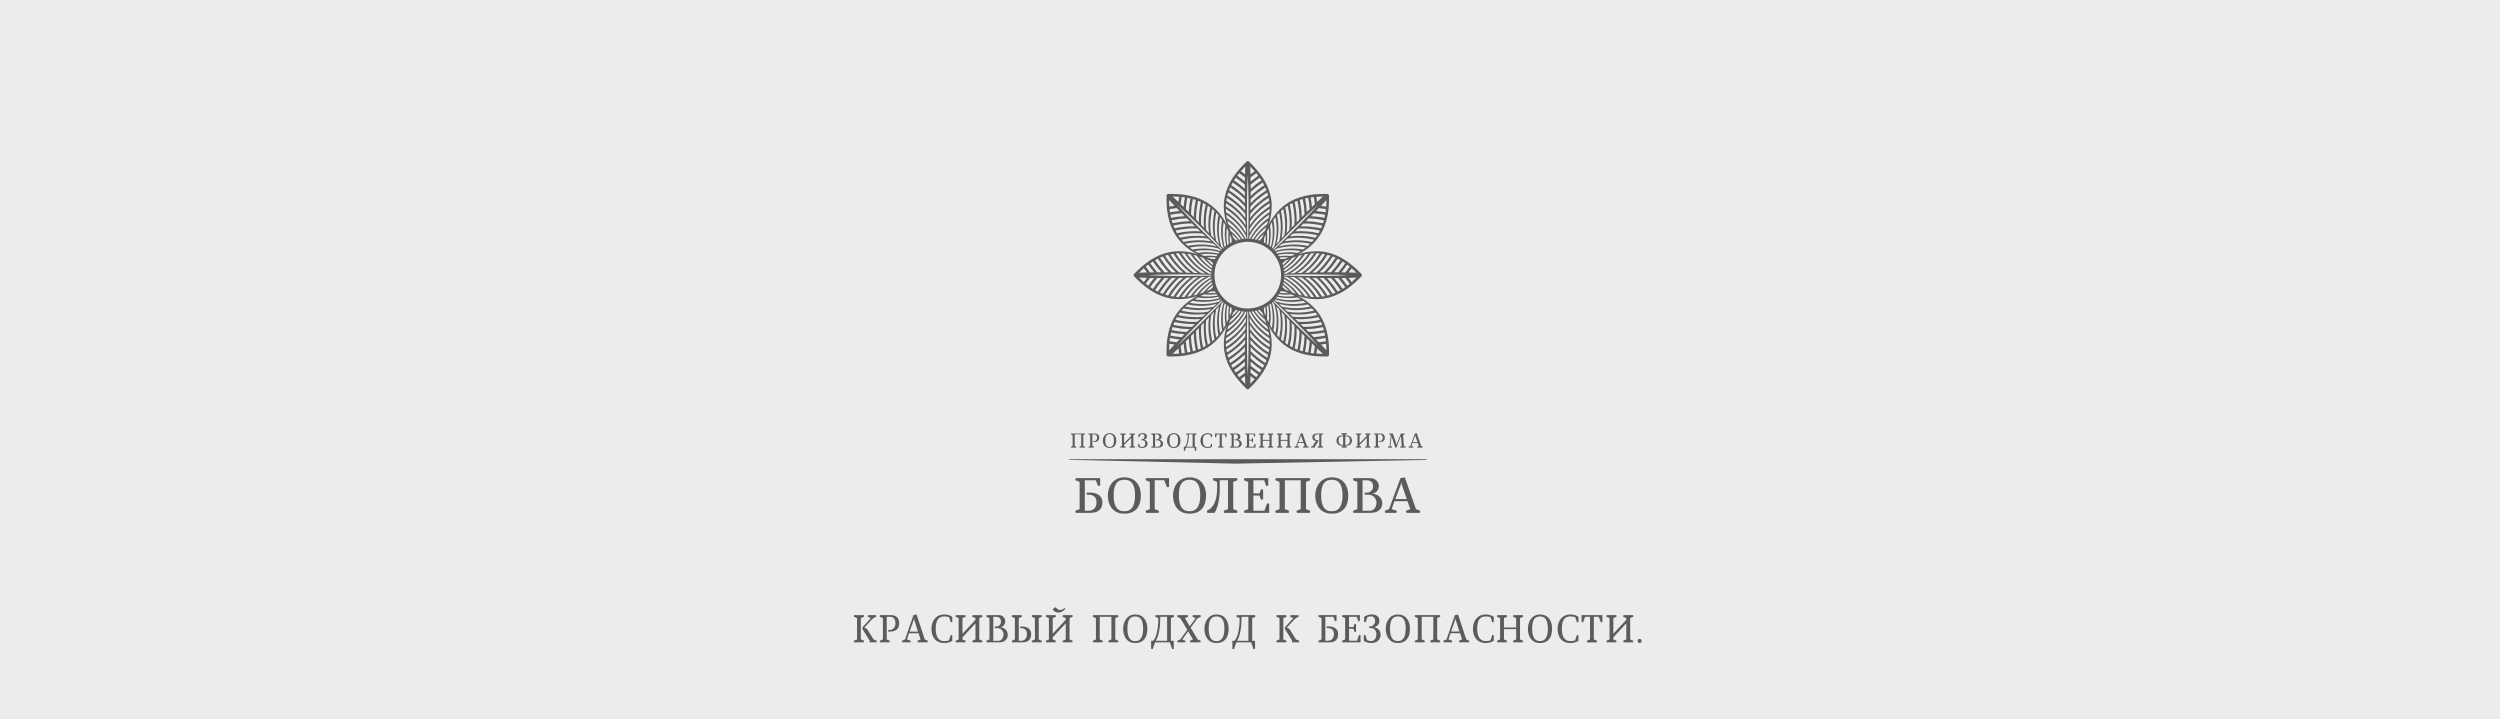 <?xml version="1.0" encoding="UTF-8"?>
<!DOCTYPE svg PUBLIC "-//W3C//DTD SVG 1.1//EN" "http://www.w3.org/Graphics/SVG/1.1/DTD/svg11.dtd">
<!-- Creator: CorelDRAW X8 -->
<svg xmlns="http://www.w3.org/2000/svg" xml:space="preserve" width="33300px" height="9580px" version="1.1" style="shape-rendering:geometricPrecision; text-rendering:geometricPrecision; image-rendering:optimizeQuality; fill-rule:evenodd; clip-rule:evenodd"
viewBox="0 0 33435 9619"
 xmlns:xlink="http://www.w3.org/1999/xlink">
 <defs>
  <style type="text/css">
   <![CDATA[
    .fil2 {fill:none}
    .fil3 {fill:#5B5B5B}
    .fil0 {fill:#ECECEC}
    .fil1 {fill:#5B5B5B;fill-rule:nonzero}
   ]]>
  </style>
 </defs>
 <g id="Layer_x0020_1">
  <g id="_247312176">
   <rect class="fil0" width="33435" height="9619"/>
   <path class="fil1" d="M18131 3723c-18,17 -36,34 -54,50l-41 -56c35,-1 70,-2 105,-4l-10 10zm-113 98c-25,-35 -52,-70 -78,-102l54 -1c20,25 39,50 58,77 -11,9 -22,18 -34,26zm-63 43l-26 -38 -13 -19 -15 -18c-19,-24 -38,-47 -58,-70l55 0c16,19 32,39 47,59l24 31c8,10 14,21 22,32 -12,8 -24,16 -36,23zm-65 36c-22,-33 -45,-65 -68,-95 -24,-31 -51,-59 -76,-86l55 0c22,25 44,50 66,77 21,27 40,55 60,85 -12,7 -25,13 -37,19zm-67 30c-53,-81 -109,-152 -175,-213l56 1c14,15 28,29 42,45 14,15 28,31 41,47 25,33 50,68 75,104 -12,6 -26,11 -39,16zm-70 22c-14,-23 -29,-45 -44,-67 -17,-22 -34,-42 -51,-62 -17,-20 -33,-39 -52,-57 -18,-18 -37,-35 -56,-51l56 2c34,31 69,65 99,102 30,38 63,79 88,122 -13,4 -26,8 -40,11zm-71 15c-34,-52 -66,-99 -107,-142 -20,-21 -39,-41 -59,-60 -21,-19 -43,-37 -64,-53l56 2c20,16 39,34 59,52 20,18 37,38 55,58 18,21 36,43 53,65 16,23 32,46 47,71 -13,3 -26,5 -40,7zm-73 7c-18,-28 -38,-55 -57,-80 -10,-13 -20,-25 -30,-36 -9,-12 -21,-24 -32,-35 -22,-22 -44,-43 -66,-62 -23,-19 -48,-37 -72,-53l57 2c22,17 45,34 67,54 21,19 42,39 62,61 10,11 21,22 31,34 10,11 18,23 28,35 18,24 36,50 53,77 -13,1 -27,2 -41,3zm-77 -2c-78,-117 -172,-208 -280,-268l57 2c103,63 191,153 266,268 -14,-1 -28,-1 -43,-2zm-79 -11c-37,-55 -84,-105 -128,-146 -24,-21 -49,-41 -74,-58 -12,-9 -24,-17 -37,-25 -13,-7 -26,-15 -40,-22l1 -10 33 2c14,7 27,15 41,23 14,8 28,17 40,26 25,18 51,39 76,61 13,12 24,23 35,35 12,12 23,24 34,37 12,13 23,27 34,41 10,14 20,28 30,43 -15,-2 -30,-4 -45,-7zm-77 -18l-5 -2 -1 -1c-15,-19 -30,-37 -45,-54 -15,-18 -33,-35 -49,-50 -17,-16 -34,-30 -51,-44 -18,-14 -37,-26 -55,-38l4 -24c88,51 177,128 243,223 -14,-3 -27,-6 -41,-10zm20 60c-29,5 -58,8 -86,10 -28,2 -58,2 -85,1 -14,-1 -27,-2 -40,-3 -14,-1 -28,-3 -41,-5 -27,-5 -53,-10 -78,-17 5,-6 10,-13 15,-20 10,3 21,5 32,7 12,2 23,4 33,5 22,3 44,4 68,5 11,1 23,1 35,1 12,0 23,0 34,-1 23,-2 47,-4 71,-7l1 0 5 3c13,7 25,14 36,21zm68 47c-69,14 -140,18 -204,16 -34,-2 -67,-5 -97,-10l-23 -4c-8,-2 -16,-4 -24,-6 -15,-3 -31,-8 -45,-12l-25 -23 7 -7c112,35 243,44 374,19 13,9 25,18 37,27zm58 51c-16,3 -32,7 -48,9 -17,3 -34,5 -50,7 -33,3 -64,6 -96,5 -32,0 -64,-2 -93,-5 -15,-1 -30,-3 -45,-6 -16,-3 -30,-6 -45,-9l-42 -39c15,4 30,8 45,11l24 5 22 4c31,4 63,6 96,8 32,0 65,-1 99,-4 17,-2 35,-3 51,-6 17,-3 33,-6 50,-9 11,9 22,19 32,29zm52 55c-126,27 -243,33 -355,13l-42 -38c115,24 239,21 369,-7 10,11 19,21 28,32zm43 59c-57,12 -111,22 -167,24 -27,2 -54,3 -80,3 -27,-1 -53,-3 -79,-5l-41 -39c27,4 55,7 83,8 27,1 55,1 84,0 15,-1 30,-2 45,-3 14,-2 28,-4 43,-6 29,-4 59,-9 89,-16 8,11 16,22 23,34zm36 63c-25,5 -49,11 -74,14 -25,4 -50,7 -74,9 -24,2 -47,5 -71,5 -25,0 -48,-1 -71,-2l-41 -38c25,2 50,3 76,4 25,-1 50,-2 77,-4 26,-2 53,-4 79,-9 26,-4 53,-9 80,-15 6,11 13,23 19,36zm14 29c6,12 11,25 16,38 -86,17 -168,28 -250,27l-40 -38c44,1 90,0 135,-5 22,-2 46,-5 69,-9 12,-2 24,-3 36,-6l34 -7zm27 68c4,13 8,27 12,40 -35,7 -69,13 -102,17 -35,4 -69,7 -101,8l-40 -38c19,-1 38,-1 57,-3 19,-1 39,-2 57,-4 38,-6 77,-12 117,-20zm28 113c-49,11 -102,16 -151,21l-39 -39c30,-2 60,-5 91,-8 30,-4 60,-10 90,-15 4,13 7,27 9,41zm11 76c-32,5 -64,10 -95,14l-38 -39c42,-5 86,-10 128,-18 3,15 4,29 5,43zm6 107l0 14c-24,-26 -48,-52 -72,-77 23,-3 46,-7 69,-10 1,24 2,48 3,73zm-61 61c-25,-1 -49,-2 -73,-3 3,-23 7,-46 10,-69 26,24 51,48 77,72l-14 0zm-107 -6c-14,-1 -28,-3 -43,-5 8,-43 13,-87 18,-128l39 38c-4,31 -9,63 -14,95zm-76 -11c-14,-3 -28,-5 -41,-9 6,-31 11,-60 15,-90 4,-31 6,-61 8,-91l39 39c-5,49 -10,102 -21,151zm-55 -118c-5,33 -11,67 -18,101 -13,-3 -27,-7 -39,-11 7,-40 14,-79 19,-117 2,-18 3,-38 5,-57 1,-19 1,-38 2,-57l38 39c-1,33 -4,67 -7,102zm-88 79c-13,-5 -26,-10 -38,-16l7 -35c3,-11 4,-23 6,-35 4,-24 7,-47 9,-69 6,-45 6,-91 5,-135l38 40c1,82 -9,163 -27,250zm-44 -178c-2,24 -5,49 -8,74 -4,25 -10,49 -15,74 -12,-6 -24,-13 -36,-20 6,-27 11,-53 16,-79 4,-26 6,-54 8,-79 2,-27 4,-52 4,-77 -1,-26 -2,-51 -4,-76l38 40c1,24 2,47 2,72 0,24 -3,47 -5,71zm-86 112c-12,-8 -23,-15 -34,-23 7,-31 12,-60 16,-89 3,-15 4,-29 6,-43 1,-15 2,-30 3,-45 1,-29 1,-57 0,-84 -1,-28 -4,-56 -7,-83l38 41c2,26 4,52 5,79 0,26 -1,53 -3,80 -2,56 -12,110 -24,167zm-59 -43c-11,-9 -21,-18 -32,-28 28,-130 31,-254 7,-369l38 42c20,112 14,229 -13,355zm-39 -150c-2,16 -4,33 -7,50 -2,16 -6,32 -9,48 -10,-10 -20,-21 -29,-32 3,-17 6,-34 9,-50 3,-16 4,-35 6,-51 3,-34 4,-67 4,-99 -2,-33 -4,-65 -8,-96l-4 -22 -5 -24c-3,-15 -7,-30 -11,-45l39 42c3,15 6,29 9,44 3,16 5,31 6,45 3,30 5,61 5,94 1,32 -2,63 -5,96zm-67 39c-9,-11 -18,-24 -27,-36 25,-131 16,-262 -19,-374l7 -7 23 25c4,14 9,29 13,45 1,8 3,16 5,24l4 22c5,31 9,64 11,98 1,64 -2,135 -17,203zm-36 -153c-3,28 -6,57 -11,86 -7,-11 -14,-24 -21,-36l-3 -5 0 -1c3,-24 6,-48 7,-71 1,-12 1,-22 1,-34 0,-12 0,-24 0,-36 -1,-23 -3,-45 -6,-67 -1,-10 -3,-22 -5,-33 -2,-11 -4,-22 -6,-33 6,-5 13,-9 20,-14 6,25 11,50 16,77 2,14 4,28 5,41 2,14 2,27 3,41 1,27 1,57 0,85zm-54 10c-8,-16 -15,-31 -23,-47 3,-30 4,-58 3,-86l0 -20 -2 -21c-1,-14 -3,-28 -5,-41l21 -13c7,36 10,72 12,112 1,38 -1,75 -6,116zm1 133c3,15 5,29 7,44 -15,-9 -29,-19 -43,-29 -14,-11 -27,-23 -40,-34 -13,-11 -26,-22 -38,-34 -12,-11 -23,-22 -35,-35 -22,-26 -43,-51 -61,-76 -9,-12 -18,-26 -26,-40 -8,-14 -16,-27 -23,-41l-2 -33 11 -1c6,13 14,27 22,40 7,13 15,25 24,37 17,25 37,50 58,74 41,44 91,91 146,128zm13 122c-115,-75 -205,-163 -268,-266l-2 -57c60,108 151,202 268,280 1,14 2,29 2,43zm-3 75c-27,-17 -53,-35 -77,-54 -12,-9 -24,-17 -35,-27 -12,-11 -23,-21 -34,-31 -22,-21 -42,-41 -61,-62 -19,-22 -37,-45 -53,-67l-3 -57c16,24 34,49 53,72 19,22 40,44 62,66 11,11 23,23 35,32 11,10 24,20 36,30 25,19 52,39 80,57 -1,14 -1,28 -3,41zm-11 72c-25,-15 -48,-31 -71,-47 -22,-17 -44,-35 -64,-53 -21,-18 -40,-36 -59,-55 -18,-20 -36,-40 -52,-59l-2 -56c17,21 34,43 53,64 19,20 39,39 60,59 43,40 90,73 142,107 -2,14 -4,27 -7,40zm-19 71c-43,-26 -84,-58 -121,-88 -38,-30 -72,-65 -103,-99l-2 -56c16,19 33,38 51,56 18,19 37,35 57,52 20,17 41,34 62,50 22,16 44,30 67,45 -3,13 -7,27 -11,40zm-26 69c-37,-25 -72,-50 -105,-76 -16,-12 -32,-26 -47,-40 -16,-14 -30,-28 -44,-42l-1 -56c60,65 131,122 212,175 -5,13 -10,27 -15,39zm-34 65c-30,-20 -58,-39 -85,-60 -27,-22 -52,-44 -77,-66l0 -55c27,25 55,52 86,76 30,23 62,46 96,68 -7,12 -13,24 -20,37zm-40 63c-11,-7 -21,-14 -32,-21l-31 -24c-20,-15 -40,-31 -59,-47l1 -55c22,19 45,39 69,58l18 15 19 13 38 26c-7,12 -15,24 -23,35zm-46 62c-27,-19 -52,-38 -77,-58l1 -54c32,26 67,53 102,78 -8,12 -17,23 -26,34zm-72 79l-9 10c1,-35 2,-70 3,-105l56 41c-16,18 -32,36 -50,54zm173 -889c-15,-14 -29,-28 -43,-41 -6,-7 -13,-14 -19,-21 -7,-8 -13,-15 -19,-23l11 -3 11 -4c10,11 21,23 33,34l3 2c8,19 16,37 23,56zm0 -117c7,-4 15,-6 21,-10 4,38 4,76 3,117 -8,-18 -16,-36 -23,-55 0,-1 1,-3 1,-4 0,-17 -1,-32 -2,-48zm45 245l0 0 2 6c4,14 7,27 10,41 -95,-67 -172,-155 -223,-243l24 -4c12,18 25,37 38,55 14,17 28,34 44,51 15,16 32,34 50,49 17,15 35,30 55,45zm-168 -203c8,0 16,-4 24,-6 16,22 34,44 53,64 19,20 40,39 62,58 6,16 12,33 18,49 -63,-48 -116,-105 -157,-165zm257 -138l29 27 1 1 70 68 3 3 69 66 3 3 67 67 3 3 67 67 2 2 67 68 1 1 69 72 64 68 1 1c27,28 53,57 79,86 -29,-26 -58,-52 -86,-79l-1 -1 -68 -64 -72 -69 -1 -1 -68 -67 -2 -2 -67 -67 -3 -3 -66 -67 -4 -4 -66 -68 -3 -3 -68 -70 -1 -1 -27 -29 4 -4 4 -4zm-350 104c-59,0 -116,-12 -170,-34 -53,-22 -103,-55 -145,-96 -41,-42 -74,-92 -97,-145 -22,-54 -33,-111 -33,-171 0,-59 11,-116 33,-170 23,-54 56,-103 97,-145 42,-41 92,-75 145,-97 54,-22 111,-33 170,-34 60,1 117,12 171,34 53,22 103,56 145,97 41,42 74,91 96,145 23,54 34,111 34,170 0,60 -11,117 -34,171 -22,53 -55,103 -96,145 -42,41 -92,74 -145,96 -54,22 -111,34 -171,34zm11 479l0 3 -1 96 0 1 -2 100 -2 93 -1 1c-1,39 -3,78 -5,118 -2,-40 -3,-79 -5,-118l0 -1 -2 -93 -2 -100 0 -1 -1 -96 0 -3 0 -94c0,-2 0,-3 0,-5l0 -94c1,-2 1,-3 0,-5l2 -95 0 -4 2 -98 0 -1 1 -40 5 0 6 0 1 40 0 1 2 98 0 4 2 95c-1,2 -1,3 0,5l0 94c0,2 0,3 0,5l0 94zm-32 -404c-7,14 -15,27 -23,41 -8,14 -17,28 -26,40 -18,25 -39,50 -61,76 -12,13 -23,24 -35,35 -12,12 -25,23 -38,34 -13,11 -26,23 -40,34 -14,10 -28,20 -43,29 2,-15 4,-29 7,-44 55,-37 105,-84 146,-128 21,-24 41,-49 58,-74 9,-12 17,-24 24,-37 8,-13 16,-27 22,-40l11 1 -2 33zm-4 101c-64,103 -153,191 -268,266 0,-14 1,-29 2,-43 117,-78 208,-172 268,-280l-2 57zm-5 100c-16,22 -34,45 -53,67 -19,21 -39,41 -61,62 -11,10 -22,20 -34,31 -11,10 -23,18 -35,27 -25,19 -50,37 -77,54 -2,-13 -3,-27 -3,-41 28,-18 55,-38 80,-57 12,-10 25,-20 36,-30 12,-9 24,-21 35,-32 22,-22 43,-44 62,-66 19,-23 37,-48 53,-72l-3 57zm-3 99c-16,19 -34,39 -52,59 -19,19 -38,37 -59,55 -20,18 -42,36 -65,53 -22,16 -45,32 -70,47 -3,-13 -5,-26 -7,-40 52,-34 99,-67 142,-107 21,-20 41,-39 60,-59 19,-21 36,-43 53,-64l-2 56zm-10 623c-17,-18 -33,-36 -49,-54l56 -41c1,35 2,70 3,105l-10 -10zm-97 -113c35,-25 70,-52 102,-78l1 54c-25,20 -51,39 -77,58 -9,-11 -18,-22 -26,-34zm-43 -63l38 -26 19 -13 18 -15c24,-19 47,-39 69,-58l1 55c-19,16 -39,32 -59,47l-31 24c-11,7 -21,14 -32,21 -8,-11 -16,-23 -23,-35zm-37 -65c34,-22 66,-45 96,-68 30,-24 59,-51 86,-76l-1 55c-24,22 -50,44 -76,66 -27,21 -55,40 -85,60 -7,-13 -13,-25 -20,-37zm-29 -67c81,-53 152,-110 212,-175l-1 56c-14,14 -29,28 -44,42 -15,14 -31,28 -47,40 -33,26 -68,51 -105,76 -5,-12 -10,-26 -15,-39zm-23 -70c24,-15 46,-29 68,-45 21,-16 42,-33 62,-50 20,-17 39,-33 57,-52 18,-18 35,-37 51,-56l-2 56c-31,34 -65,69 -103,99 -37,30 -78,62 -121,88 -4,-13 -8,-27 -12,-40zm67 -428c17,-15 35,-33 50,-49 16,-17 30,-34 44,-51 13,-18 26,-37 38,-55l24 4c-51,88 -128,176 -223,243 3,-14 6,-27 10,-41l2 -6 0 0c20,-15 38,-30 55,-45zm-26 -42c22,-19 43,-38 62,-58 19,-20 37,-42 53,-64 8,2 16,6 24,6 -41,60 -94,117 -157,165 6,-16 12,-33 18,-49zm39 -97l3 -2c12,-11 22,-23 33,-34l11 4 11 3c-6,8 -12,15 -19,23 -6,7 -13,14 -19,21 -14,13 -28,27 -43,41 7,-19 15,-37 23,-56zm-25 -13c0,1 1,3 1,4 -7,19 -15,37 -23,55 -2,-41 -2,-79 2,-117 7,4 15,6 22,10 -1,16 -2,31 -2,48zm-68 31c2,-40 5,-76 11,-112l21 13c-1,13 -3,27 -4,41l-2 21 0 20c-1,28 0,56 2,86 -7,16 -14,31 -22,47 -5,-41 -7,-78 -6,-116zm-10 -91c-3,11 -4,23 -5,33 -3,22 -5,44 -6,67 0,12 0,24 0,36 0,12 0,22 1,34 1,23 4,47 7,71l0 1 -3 5c-7,12 -14,25 -21,36 -5,-29 -8,-58 -11,-86 -1,-28 -1,-58 0,-85 1,-14 1,-27 3,-41 1,-13 3,-27 5,-41 4,-27 10,-52 16,-77 7,5 14,9 20,14 -2,11 -4,22 -6,33zm-47 314c-9,12 -18,25 -27,36 -15,-68 -18,-139 -17,-203 2,-34 6,-67 11,-98l4 -22c2,-8 4,-16 5,-24 4,-16 9,-31 13,-45l23 -25 7 7c-35,112 -44,243 -19,374zm-78 95c-3,-16 -7,-32 -10,-48 -2,-17 -4,-34 -6,-50 -3,-33 -6,-64 -5,-96 0,-33 2,-64 5,-94 1,-14 3,-29 6,-45 3,-15 6,-29 9,-44l39 -42c-4,15 -8,30 -12,45l-4 24 -4 22c-4,31 -7,63 -8,96 0,32 1,65 4,99 2,16 3,35 6,51 3,16 6,33 9,50 -9,11 -19,22 -29,32zm-55 52c-27,-126 -33,-243 -13,-355l38 -42c-24,115 -21,239 6,369 -10,10 -20,19 -31,28zm-59 43c-12,-57 -22,-111 -25,-167 -1,-27 -2,-54 -2,-80 1,-27 3,-53 5,-79l38 -41c-3,27 -6,55 -8,83 0,27 0,55 1,84 1,15 2,30 3,45 1,14 3,28 6,43 4,29 9,58 16,89 -11,8 -22,15 -34,23zm-63 36c-5,-25 -11,-49 -15,-74 -3,-25 -6,-50 -8,-74 -2,-24 -5,-47 -5,-71 0,-25 0,-48 2,-72l38 -40c-2,25 -3,50 -4,76 0,25 2,50 4,77 2,25 4,53 8,79 5,26 10,52 16,79 -12,7 -24,14 -36,20zm-67 30c-18,-87 -28,-168 -27,-250l38 -40c-1,44 -1,90 5,135 2,22 5,45 9,69 2,12 3,24 5,35l8 35c-12,6 -25,11 -38,16zm-70 22c-7,-34 -13,-68 -18,-101 -3,-35 -6,-69 -7,-102l38 -39c1,19 1,38 2,57 1,19 3,39 5,57 5,38 12,77 19,117 -13,4 -26,8 -39,11zm-73 17c-11,-49 -16,-102 -21,-151l39 -39c2,30 4,60 8,91 4,30 9,59 15,90 -13,4 -27,6 -41,9zm-76 11c-5,-32 -10,-64 -14,-95l39 -38c5,41 9,85 17,128 -14,2 -28,4 -42,5zm-107 6l-14 0c26,-24 51,-48 77,-72 3,23 7,46 10,69 -24,1 -48,2 -73,3zm-61 -61c1,-25 1,-49 3,-73 23,3 46,7 69,10 -24,25 -48,51 -72,77l0 -14zm11 -150c42,8 86,13 128,18l-38 39c-31,-4 -63,-9 -95,-14 1,-14 2,-28 5,-43zm15 -74c30,5 60,11 90,15 31,3 61,6 91,8l-39 39c-49,-5 -102,-10 -151,-21 2,-14 5,-28 9,-41zm19 -72c40,8 79,14 117,20 18,2 38,3 57,4 19,2 38,2 57,3l-40 38c-32,-1 -66,-4 -101,-8 -33,-4 -67,-10 -102,-17 4,-13 8,-27 12,-40zm27 -68l34 7c12,3 24,4 36,6 23,4 46,7 69,9 45,5 91,6 135,5l-40 38c-82,1 -164,-10 -250,-27 5,-13 10,-26 16,-38zm33 -65c27,6 54,11 80,15 26,5 53,7 79,9 26,2 52,3 77,4 26,-1 51,-2 76,-4l-41 38c-23,1 -46,2 -71,2 -24,0 -47,-3 -71,-5 -24,-2 -49,-5 -74,-9 -25,-3 -49,-9 -74,-14 6,-13 13,-25 19,-36zm40 -61c30,7 60,12 89,16 15,2 29,4 43,6 15,1 30,2 44,3 29,1 58,1 85,0 28,-1 56,-4 83,-8l-41 39c-26,2 -52,4 -79,5 -26,0 -53,-1 -80,-3 -56,-2 -110,-12 -167,-24 7,-12 15,-23 23,-34zm48 -57c130,28 254,31 369,7l-42 38c-112,20 -229,14 -355,-13 9,-11 18,-21 28,-32zm55 -52c18,3 34,6 51,9 16,3 34,4 51,6 34,3 66,4 99,4 33,-2 65,-4 96,-8l22 -4 24 -5c15,-3 30,-7 45,-11l-42 39c-15,3 -29,6 -45,9 -15,3 -30,5 -45,6 -30,3 -61,5 -93,5 -32,1 -63,-2 -96,-5 -16,-2 -33,-4 -50,-7 -16,-2 -32,-6 -49,-9 11,-10 22,-20 32,-29zm454 -50l4 4 4 4 -27 29 -1 1 -68 70 -3 3 -66 68 -4 4 -66 67 -3 3 -67 67 -2 2 -68 67 -1 1 -72 69 -68 64 -1 1c-29,27 -57,53 -86,79 26,-29 52,-58 79,-86l1 -1 64 -68 69 -72 1 -1 67 -68 2 -2 67 -67 3 -3 67 -67 3 -3 69 -66 2 -3 71 -68 1 -1 29 -27zm-390 1c131,25 262,16 374,-19l7 7 -25 23c-15,4 -30,9 -45,12 -8,2 -16,4 -24,6l-23 4c-31,5 -63,8 -97,10 -64,2 -135,-2 -204,-16 12,-9 24,-18 37,-27zm67 -41l5 -3 1 0c24,3 48,5 71,7 11,1 22,1 34,1 12,0 24,0 35,-1 24,-1 46,-2 68,-5 10,-1 21,-3 33,-5 11,-2 22,-4 32,-7 5,7 10,14 15,20 -25,7 -51,12 -78,17 -13,2 -27,4 -41,5 -13,1 -26,2 -40,3 -28,1 -57,1 -85,-1 -28,-2 -57,-5 -87,-10 12,-7 24,-14 37,-21zm-10 -42l-1 1 -5 2c-14,4 -27,7 -41,10 66,-95 155,-172 243,-223l4 24c-18,12 -37,24 -55,38 -17,14 -34,28 -51,44 -16,15 -34,32 -49,50 -15,17 -30,35 -45,54zm-128 28c10,-15 20,-29 30,-43 11,-14 22,-28 34,-41 11,-13 22,-25 34,-37 11,-12 22,-23 35,-35 25,-22 51,-43 76,-61 12,-9 26,-18 40,-26 13,-8 27,-16 41,-23l33 -2 1 10c-14,7 -27,15 -40,22 -13,8 -25,16 -37,25 -25,17 -50,37 -74,58 -45,41 -91,91 -128,146 -15,3 -30,5 -45,7zm-77 6c75,-115 163,-205 266,-268l57 -2c-108,60 -202,151 -280,268 -15,1 -29,1 -43,2zm-76 -3c18,-27 36,-53 54,-77 10,-12 18,-24 28,-35 10,-12 21,-23 31,-34 20,-22 41,-42 62,-61 22,-20 45,-37 67,-54l57 -2c-24,16 -49,34 -72,53 -22,19 -44,40 -66,62 -11,11 -23,23 -32,35 -10,11 -20,23 -30,36 -19,25 -39,52 -57,80 -14,-1 -28,-2 -42,-3zm-71 -11c15,-25 31,-48 47,-71 16,-22 35,-44 53,-65 18,-20 35,-40 55,-58 19,-18 39,-36 59,-52l56 -2c-21,16 -43,34 -64,53 -20,19 -39,39 -59,60 -41,43 -73,90 -107,142 -14,-2 -27,-4 -40,-7zm-31 -8c-14,-3 -27,-7 -40,-11 25,-43 58,-84 88,-122 30,-37 65,-71 99,-102l56 -2c-19,16 -38,33 -57,51 -18,18 -34,37 -51,57 -17,20 -34,40 -51,62 -16,22 -30,44 -44,67zm-70 -22c-13,-5 -27,-10 -39,-16 25,-36 50,-71 75,-104 12,-16 27,-32 41,-47 14,-16 28,-30 42,-45l56 -1c-66,61 -123,132 -175,213zm-104 -49c20,-30 39,-58 60,-85 22,-27 44,-52 66,-77l55 0c-25,27 -52,55 -76,86 -23,30 -46,62 -68,95 -12,-6 -25,-12 -37,-19zm-28 -17c-12,-7 -24,-15 -36,-23 8,-11 14,-22 22,-32l24 -31c15,-20 31,-40 47,-59l55 0c-20,23 -39,46 -58,70l-15 18 -13 19 -26 38zm-97 -69c19,-27 38,-52 57,-77l55 1c-26,32 -53,67 -78,102 -12,-8 -23,-17 -34,-26zm-79 -72l-10 -10c35,2 70,3 105,4l-41 56c-19,-16 -36,-33 -54,-50zm224 -48l2 0 93 -2 100 -2 1 0 96 -1 3 0 94 0c2,0 3,0 5,0l94 0c2,1 3,1 5,0l95 2 4 0 98 2 1 0 40 1 0 5 0 6 -40 1 -1 0 -98 2 -4 0 -95 1c-2,0 -3,0 -5,0l-94 1c-2,0 -3,0 -5,0l-94 0 -3 0 -96 -1 -1 0 -100 -2 -93 -2 -2 -1c-39,-1 -78,-3 -117,-5 39,-2 78,-3 117,-5zm-224 -38c18,-17 35,-33 54,-49l41 56c-35,1 -70,2 -105,3l10 -10zm113 -98c25,36 52,71 78,103l-55 1c-19,-25 -38,-51 -57,-77 11,-9 22,-18 34,-27zm63 -42l26 38 13 19 15 18c19,24 38,47 58,69l-55 0c-16,-18 -32,-38 -47,-58l-24 -31c-8,-11 -14,-21 -22,-32 12,-8 24,-16 36,-23zm65 -37c22,34 45,66 68,96 24,30 51,59 76,86l-55 -1c-22,-24 -44,-50 -66,-77 -21,-27 -40,-55 -60,-84 12,-7 25,-14 37,-20zm67 -30c52,82 109,153 175,213l-56 -1c-14,-14 -28,-29 -42,-44 -14,-15 -29,-31 -41,-47 -25,-33 -50,-68 -75,-105 12,-5 26,-11 39,-16zm70 -22c14,24 28,46 44,68 17,21 34,42 51,62 17,20 33,38 51,56 19,18 38,35 57,52l-56 -2c-34,-31 -69,-66 -99,-103 -30,-37 -63,-78 -88,-121 13,-4 26,-8 40,-12zm71 -14c34,52 66,98 107,141 20,22 39,42 59,61 21,19 43,36 64,53l-56 -2c-20,-16 -40,-34 -59,-52 -20,-19 -37,-38 -55,-59 -18,-20 -37,-42 -53,-65 -16,-22 -32,-45 -47,-70 13,-3 26,-5 40,-7zm73 -7c18,28 38,55 57,80 10,12 20,24 30,36 9,12 21,24 32,35 22,22 44,43 66,62 23,19 48,37 72,52l-57 -2c-22,-16 -45,-34 -67,-53 -21,-19 -42,-39 -62,-61 -10,-11 -21,-22 -31,-34 -10,-12 -18,-23 -28,-35 -18,-25 -36,-50 -54,-77 14,-2 28,-3 42,-3zm77 2c78,117 172,208 280,268l-57 -3c-103,-63 -191,-152 -266,-267 14,0 28,1 43,2zm79 11c37,55 83,105 128,146 24,21 49,41 74,58 12,8 24,17 37,24 13,8 26,16 40,22l-1 11 -33 -2c-14,-7 -28,-15 -41,-23 -14,-8 -28,-17 -40,-26 -25,-19 -51,-39 -76,-61 -13,-12 -24,-23 -35,-35 -12,-12 -23,-25 -34,-38 -12,-13 -23,-27 -34,-40 -10,-14 -20,-28 -30,-43 15,2 30,4 45,7zm77 18l5 2 1 0c15,20 30,38 45,55 15,17 33,35 49,50 17,16 34,30 51,43 18,14 37,27 55,39l-4 24c-88,-51 -177,-128 -243,-224 14,4 27,7 41,11zm230 5l-21 -2 -21 -1c-27,0 -55,1 -85,3 -16,-7 -32,-15 -47,-22 40,-5 78,-7 116,-6 39,2 76,5 112,11l-13 21c-13,-1 -27,-3 -41,-4zm-27 40c-2,0 -3,1 -4,1 -19,-7 -37,-15 -56,-23 42,-2 80,-2 118,2 -5,7 -7,15 -10,22 -16,-1 -32,-2 -48,-2zm19 72l-3 11c-8,-6 -15,-12 -23,-19 -7,-6 -14,-13 -21,-20 -13,-13 -27,-27 -41,-43 19,8 37,16 55,24l3 3c11,12 23,22 34,33l-4 11zm-13 53c-60,-41 -117,-94 -166,-157 17,6 34,11 50,18 19,22 38,42 58,61 20,20 42,38 63,54 -1,8 -5,15 -5,24zm-17 282l-3 3c-18,8 -36,16 -55,23 14,-15 28,-29 41,-43 7,-6 14,-13 21,-19 8,-7 15,-13 23,-19l3 11 4 11c-11,10 -23,21 -34,33zm-49 50c19,-8 37,-16 56,-23 1,0 2,0 4,0 16,0 32,0 48,-1 3,7 5,15 10,21 -38,4 -76,4 -118,3zm-100 10c49,-63 106,-116 166,-157 0,8 4,16 5,23 -21,17 -43,35 -63,54 -20,19 -39,40 -58,62 -16,6 -33,12 -50,18zm60 7c30,3 58,4 85,3l21 0 21 -2c14,-1 28,-3 41,-5l13 21c-36,7 -73,10 -112,12 -38,1 -76,-2 -116,-6 15,-8 31,-15 47,-23zm-124 -579c30,-5 59,-9 87,-11 28,-1 57,-1 85,0 14,0 27,1 40,2 14,2 28,4 41,6 27,4 53,10 78,16 -5,7 -10,14 -15,20 -10,-2 -21,-4 -32,-7 -12,-2 -23,-3 -33,-4 -22,-3 -44,-5 -68,-6 -11,0 -23,0 -35,-1 -12,0 -23,1 -34,2 -23,1 -47,4 -71,7l-1 0 -5 -3c-13,-7 -25,-14 -37,-21zm-67 -47c69,-15 140,-18 204,-17 34,2 66,6 97,11l23 4c8,1 16,3 24,5 15,4 30,8 45,13l25 22 -7 8c-112,-35 -243,-44 -374,-20 -13,-8 -25,-17 -37,-26zm-59 -51c17,-3 33,-7 49,-10 17,-2 34,-4 50,-6 33,-3 64,-6 96,-6 32,1 63,3 93,6 15,1 30,3 45,6 16,3 30,6 45,9l42 38c-15,-4 -30,-7 -45,-11l-24 -4 -22 -4c-31,-4 -63,-7 -96,-8 -33,-1 -65,1 -99,4 -17,2 -35,3 -51,6 -17,2 -33,6 -51,9 -10,-9 -21,-19 -32,-29zm-51 -55c126,-27 243,-33 355,-13l42 38c-115,-24 -239,-21 -369,6 -10,-10 -19,-20 -28,-31zm-43 -59c57,-12 111,-22 167,-25 27,-1 54,-2 80,-2 27,1 53,2 79,5l41 38c-27,-3 -55,-6 -83,-8 -27,0 -56,0 -85,1 -14,1 -29,2 -44,3 -14,1 -28,3 -43,5 -29,5 -59,10 -89,16 -8,-10 -16,-22 -23,-33zm-36 -63c25,-5 49,-11 74,-15 25,-3 50,-6 74,-8 24,-3 47,-5 71,-5 25,0 48,0 71,1l41 39c-25,-2 -50,-3 -76,-4 -25,0 -51,2 -77,4 -26,2 -53,4 -79,8 -26,5 -53,10 -80,16 -6,-12 -13,-24 -19,-36zm-14 -29c-6,-13 -11,-25 -16,-38 86,-18 168,-29 250,-27l40 38c-44,-1 -90,-1 -135,5 -23,2 -46,5 -69,9 -12,1 -24,3 -36,5l-34 8zm-27 -69c-4,-13 -8,-26 -12,-39 35,-7 69,-13 102,-18 35,-4 69,-6 101,-8l40 39c-19,1 -38,1 -57,2 -19,1 -39,3 -57,5 -38,5 -77,12 -117,19zm-28 -112c49,-11 102,-16 151,-21l39 39c-30,2 -60,4 -91,8 -30,3 -60,9 -90,15 -4,-13 -7,-27 -9,-41zm-11 -76c32,-6 64,-10 95,-14l38 39c-42,5 -86,9 -128,17 -3,-14 -4,-28 -5,-42zm-6 -107l0 -14c24,26 48,51 72,77 -23,3 -46,6 -69,10 -2,-24 -2,-48 -3,-73zm61 -61c25,0 49,1 73,3 -3,23 -7,46 -10,69 -26,-24 -51,-48 -77,-72l14 0zm107 5c14,2 28,3 43,6 -9,42 -13,86 -18,128l-39 -38c4,-32 9,-63 14,-96zm76 12c14,2 28,5 41,8 -6,31 -11,61 -15,91 -4,31 -6,61 -8,90l-39 -38c5,-49 10,-102 21,-151zm55 118c5,-33 11,-67 18,-102 13,4 26,8 39,12 -7,40 -14,79 -19,116 -2,19 -4,39 -5,58 -1,19 -1,38 -2,57l-38 -40c1,-33 4,-67 7,-101zm88 -79c13,5 26,10 38,16l-8 34c-2,12 -3,24 -5,36 -4,23 -7,46 -9,69 -6,44 -6,91 -5,135l-38 -40c-1,-82 9,-164 27,-250zm44 178c2,-25 5,-49 8,-74 4,-26 10,-49 15,-74 12,6 24,13 36,19 -6,27 -11,54 -16,80 -4,26 -6,53 -8,79 -2,26 -4,51 -4,77 1,26 2,51 4,76l-38 -41c-2,-23 -2,-47 -2,-71 0,-24 3,-47 5,-71zm86 -112c12,7 23,15 34,23 -7,30 -12,60 -16,89 -3,15 -5,29 -6,43 -1,15 -2,30 -3,44 -1,29 -1,58 -1,85 2,28 5,56 8,83l-38 -41c-2,-26 -4,-52 -5,-80 0,-25 1,-52 2,-79 3,-57 13,-110 25,-167zm59 43c11,9 21,18 31,28 -27,130 -30,253 -6,368l-38 -41c-20,-112 -14,-229 13,-355zm39 150c2,-16 4,-33 6,-50 3,-16 7,-32 10,-49 10,11 20,21 29,32 -3,17 -6,34 -9,51 -3,16 -4,34 -6,51 -3,34 -4,66 -4,99 1,33 4,65 8,95l4 23 4 23c4,16 8,31 12,46l-39 -42c-3,-15 -6,-30 -9,-45 -3,-15 -5,-30 -6,-45 -3,-30 -5,-61 -5,-93 -1,-32 2,-63 5,-96zm95 387l-4 4 -4 4 -29 -28 -1 -1 -71 -67 -2 -3 -69 -67 -3 -3 -67 -66 -3 -3 -67 -67 -2 -2 -67 -68 -1 -2 -69 -71 -64 -68 -1 -1c-27,-29 -53,-57 -79,-86 29,26 57,52 86,79l1 1 68 64 72 69 1 1 68 67 2 2 67 67 3 3 66 67 4 3 66 69 3 2 68 71 1 1 27 29zm-28 -427c9,12 18,24 27,37 -25,131 -16,262 19,374l-7 7 -23 -25c-4,-15 -9,-30 -13,-45 -1,-8 -3,-16 -5,-24l-4 -23c-5,-31 -9,-63 -11,-97 -1,-64 2,-136 17,-204zm36 153c3,-27 6,-56 11,-86 7,12 14,24 21,36l3 6 0 1c-3,24 -6,48 -7,71 -1,11 -1,22 -1,34 0,12 0,24 0,35 1,23 3,46 6,67 1,11 2,22 5,34 2,11 4,22 6,32 -6,5 -13,10 -20,15 -6,-25 -12,-51 -16,-78 -2,-13 -4,-28 -5,-41 -2,-13 -2,-27 -3,-40 -1,-28 -1,-57 0,-86zm54 -9c8,15 15,31 22,47 -2,29 -3,58 -2,85l0 20 2 22c1,14 3,28 4,41l-21 13c-6,-36 -9,-73 -11,-112 -1,-38 1,-76 6,-116zm168 95c-14,-17 -28,-34 -44,-51 -15,-16 -33,-34 -50,-49 -17,-15 -35,-30 -55,-45l0 -1 -2 -5c-4,-14 -7,-28 -10,-41 95,66 172,155 223,243l-24 4c-12,-18 -25,-37 -38,-55zm-58 -1c-19,-19 -40,-38 -62,-57 -6,-17 -12,-33 -18,-50 63,49 116,106 157,166 -8,0 -16,4 -24,5 -16,-21 -34,-43 -53,-64zm-46 -16c15,14 29,27 43,41 6,7 13,14 19,21 7,8 13,15 19,23l-11 2 -11 5c-11,-11 -21,-23 -33,-34l-3 -3c-8,-18 -16,-36 -23,-55zm0 117c-7,3 -15,5 -22,10 -4,-38 -4,-76 -2,-118 8,19 16,37 23,56 0,1 -1,2 -1,4 0,16 1,32 2,48zm-65 -328c-3,-15 -5,-30 -7,-45 15,10 29,20 43,30 14,11 27,22 40,33 13,12 26,23 38,35 12,11 23,22 35,35 22,25 43,51 61,76 9,12 18,26 26,40 8,13 16,27 23,41l2 33 -11 1c-6,-14 -14,-27 -22,-40 -7,-14 -15,-25 -24,-38 -17,-24 -37,-49 -58,-73 -41,-45 -91,-92 -146,-128zm-13 -123c115,76 204,164 268,267l2 57c-60,-108 -151,-202 -268,-280 -1,-15 -2,-29 -2,-44zm3 -75c27,18 52,36 77,54 12,9 24,18 35,28 12,10 23,21 34,31 22,20 42,41 61,61 19,23 37,46 53,68l3 56c-16,-23 -34,-48 -53,-71 -19,-22 -40,-44 -62,-66 -11,-11 -23,-23 -35,-33 -11,-9 -24,-19 -36,-29 -25,-19 -52,-39 -80,-57 0,-15 1,-28 3,-42zm11 -71c25,15 48,31 70,47 23,16 45,35 65,53 21,18 40,35 59,55 18,19 36,39 52,59l2 56c-17,-21 -34,-43 -53,-64 -19,-20 -39,-40 -60,-59 -43,-41 -90,-74 -142,-107 2,-14 4,-27 7,-40zm19 -71c43,25 84,58 121,88 38,29 72,65 103,99l2 56c-16,-19 -33,-38 -51,-57 -18,-19 -37,-34 -57,-51 -20,-17 -41,-34 -62,-51 -22,-16 -44,-30 -68,-45 4,-13 8,-26 12,-39zm26 -69c37,25 72,50 105,75 16,12 32,27 47,41 15,14 30,28 44,42l1 55c-60,-65 -131,-122 -212,-174 5,-13 10,-27 15,-39zm34 -65c30,20 58,39 85,60 26,22 52,44 76,66l1 55c-27,-25 -56,-52 -86,-76 -30,-23 -62,-46 -96,-68 7,-13 13,-25 20,-37zm40 -64c11,8 21,14 32,22l31 23c20,16 40,32 59,48l-1 55c-22,-20 -45,-39 -69,-59l-18 -14 -19 -13 -38 -26c7,-12 15,-24 23,-36zm46 -61c26,19 52,38 77,57l-1 55c-32,-26 -67,-53 -102,-78 8,-12 17,-23 26,-34zm71 -79l10 -11c-1,36 -2,71 -3,106l-56 -42c16,-18 32,-35 49,-53zm33 519l0 -3 1 -96 0 -2 2 -99 2 -93 0 -2c2,-39 3,-78 5,-117 2,39 4,78 5,117l1 2 2 93 2 99 0 2 1 96 0 3 0 94c0,2 0,3 0,5l0 94c-1,2 -1,3 0,4l-2 96 0 4 -2 97 0 2 -1 40 -6 -1 -5 1 -1 -40 0 -2 -2 -97 0 -4 -2 -96c1,-1 1,-2 0,-4l0 -94c0,-2 0,-3 0,-5l0 -94zm32 404c7,-14 15,-28 23,-41 8,-14 17,-28 26,-40 18,-25 39,-51 61,-76 12,-13 23,-24 35,-35 12,-12 25,-23 38,-35 13,-11 26,-22 40,-33 14,-10 28,-20 43,-30 -2,15 -4,30 -7,45 -55,36 -105,83 -146,128 -21,24 -41,49 -58,73 -9,13 -17,24 -24,38 -8,13 -16,26 -22,40l-11 -1 2 -33zm4 -101c63,-103 153,-191 268,-267 0,15 -1,29 -2,44 -117,78 -208,172 -268,280l2 -57zm5 -100c16,-22 34,-45 53,-68 19,-20 39,-41 61,-61 11,-10 22,-21 34,-31 11,-10 23,-19 35,-28 24,-18 50,-36 77,-54 2,14 2,27 3,42 -28,18 -55,38 -80,57 -12,10 -25,20 -36,29 -12,10 -24,22 -35,33 -22,22 -43,44 -62,66 -19,23 -37,48 -53,71l3 -56zm3 -99c16,-20 34,-40 52,-59 19,-20 38,-37 59,-55 20,-18 42,-37 64,-53 23,-16 46,-32 71,-47 3,13 5,26 7,40 -52,33 -99,66 -142,107 -21,19 -41,39 -60,59 -19,21 -36,43 -53,64l2 -56zm9 -623c18,18 34,35 50,53l-56 42c-1,-35 -2,-70 -3,-106l9 11zm98 113c-35,25 -70,52 -102,78l-1 -55c25,-19 50,-38 77,-57 9,11 18,22 26,34zm43 63l-38 26 -19 13 -18 14c-24,20 -47,39 -69,59l-1 -55c19,-16 39,-32 59,-48l31 -23c11,-8 21,-14 32,-22 8,12 16,24 23,36zm37 65c-34,22 -66,45 -96,68 -31,24 -59,51 -86,76l0 -55c25,-22 50,-44 77,-66 27,-21 55,-40 85,-60 7,12 13,24 20,37zm29 67c-81,52 -152,109 -212,174l1 -55c14,-14 28,-28 44,-42 15,-14 31,-29 47,-41 33,-25 68,-50 105,-75 5,12 10,26 15,39zm22 69c-23,15 -45,29 -67,45 -21,17 -42,34 -62,51 -20,17 -39,32 -57,51 -18,19 -35,38 -51,57l2 -56c31,-34 65,-70 103,-99 37,-30 78,-63 121,-88 4,13 8,26 11,39zm-66 429c-18,15 -35,33 -50,49 -16,17 -30,34 -44,51 -13,18 -26,37 -38,55l-24 -4c51,-88 128,-177 223,-243 -3,13 -6,27 -10,41l-2 5 0 1c-20,15 -38,30 -55,45zm26 42c-22,19 -43,38 -62,57 -19,21 -37,43 -53,64 -8,-1 -16,-5 -24,-5 41,-60 94,-117 157,-166 -6,17 -12,33 -18,50zm-39 96l-3 3c-12,11 -23,23 -33,34l-11 -5 -11 -2c6,-8 12,-15 19,-23 6,-7 13,-14 19,-21 14,-14 28,-27 43,-41 -7,19 -15,37 -23,55zm25 14c0,-2 -1,-3 -1,-4 7,-19 15,-37 23,-56 1,42 1,80 -3,118 -6,-5 -14,-7 -21,-10 1,-16 2,-32 2,-48zm68 -31c-2,39 -5,76 -12,112l-21 -13c2,-13 4,-27 5,-41l2 -22 0 -20c1,-27 0,-56 -3,-85 8,-16 15,-32 23,-47 5,40 7,78 6,116zm10 91c2,-12 4,-23 5,-34 3,-21 5,-44 6,-67 0,-11 0,-23 0,-35 0,-12 0,-23 -1,-34 -1,-23 -4,-47 -7,-71l0 -1 3 -6c7,-12 14,-24 21,-36 5,30 8,59 11,86 1,29 1,58 0,86 -1,13 -1,27 -3,40 -1,13 -3,28 -5,41 -5,27 -10,53 -16,78 -7,-5 -14,-10 -20,-15 2,-10 4,-21 6,-32zm47 -314c9,-13 18,-25 27,-37 15,68 18,140 17,204 -2,34 -6,66 -11,97l-4 23c-2,8 -4,16 -5,24 -4,15 -9,30 -13,45l-23 25 -7 -7c35,-112 44,-243 19,-374zm78 -96c3,17 7,33 9,49 3,17 5,34 7,50 3,33 6,64 5,96 0,32 -2,63 -5,93 -1,15 -3,30 -6,45 -3,15 -6,30 -9,45l-39 42c4,-15 8,-30 11,-46l5 -23 4 -23c4,-30 6,-62 8,-95 0,-33 -1,-65 -4,-99 -2,-17 -3,-35 -6,-51 -3,-17 -6,-34 -9,-51 9,-11 19,-21 29,-32zm55 -51c27,126 33,243 13,355l-38 41c24,-115 21,-238 -7,-368 11,-10 21,-19 32,-28zm59 -43c12,57 22,110 24,167 2,27 3,54 3,79 -1,28 -3,54 -5,80l-38 41c3,-27 6,-55 7,-83 1,-27 1,-56 0,-85 -1,-14 -2,-29 -3,-44 -2,-14 -3,-28 -6,-43 -4,-29 -9,-59 -16,-89 11,-8 22,-16 34,-23zm63 -36c5,25 11,48 15,74 3,25 6,49 8,74 2,24 5,47 5,71 0,24 -1,48 -2,71l-38 41c2,-25 3,-50 4,-76 0,-26 -2,-51 -4,-77 -2,-26 -4,-53 -8,-79 -5,-26 -10,-53 -16,-80 12,-6 24,-13 36,-19zm67 -30c18,86 28,168 27,250l-38 40c1,-44 1,-91 -5,-135 -2,-23 -5,-46 -9,-69 -2,-12 -3,-24 -6,-36l-7 -34c12,-6 25,-11 38,-16zm70 -23c7,35 13,69 18,102 3,34 6,68 7,101l-38 40c-1,-19 -1,-38 -2,-57 -2,-19 -3,-39 -5,-58 -5,-37 -12,-76 -19,-116 12,-4 26,-8 39,-12zm73 -16c11,49 16,102 21,151l-39 38c-2,-29 -4,-59 -8,-90 -4,-30 -9,-60 -15,-91 13,-3 27,-6 41,-8zm76 -12c5,33 10,64 14,96l-39 38c-5,-42 -10,-86 -18,-128 15,-3 29,-4 43,-6zm107 -5l14 0c-26,24 -51,48 -77,72 -3,-23 -7,-46 -10,-69 24,-2 48,-3 73,-3zm61 61c-1,25 -2,49 -3,73 -23,-4 -46,-7 -69,-10 24,-26 48,-51 72,-77l0 14zm-11 149c-42,-8 -86,-12 -128,-17l38 -39c31,4 63,8 95,14 -1,14 -2,28 -5,42zm-15 75c-30,-6 -60,-12 -90,-15 -31,-4 -61,-6 -91,-8l39 -39c49,5 102,10 151,21 -2,14 -5,28 -9,41zm-19 71c-40,-7 -79,-14 -117,-19 -18,-2 -38,-4 -57,-5 -19,-1 -38,-1 -57,-2l40 -39c32,2 66,4 101,8 33,5 67,11 102,18 -4,13 -8,26 -12,39zm-27 69l-34 -8c-12,-2 -24,-4 -36,-5 -23,-4 -47,-7 -69,-9 -45,-6 -91,-6 -135,-5l40 -38c82,-2 164,9 250,27 -5,13 -10,25 -16,38zm-33 65c-27,-6 -54,-11 -80,-16 -26,-4 -53,-6 -79,-8 -27,-2 -52,-4 -77,-4 -26,1 -51,2 -76,4l41 -39c23,-1 46,-1 71,-1 24,0 47,2 71,5 24,2 49,5 74,8 25,4 49,10 74,15 -6,12 -13,24 -19,36zm-40 60c-30,-6 -60,-11 -89,-16 -15,-2 -29,-4 -43,-5 -15,-1 -30,-2 -45,-3 -29,-1 -57,-1 -84,-1 -28,2 -56,5 -83,8l41 -38c26,-3 52,-4 79,-5 26,0 53,1 80,2 56,3 110,13 167,25 -7,11 -15,23 -23,33zm-48 57c-130,-27 -254,-30 -369,-6l42 -38c112,-20 229,-14 355,13 -9,11 -18,21 -28,31zm-56 53c-17,-3 -33,-7 -50,-9 -16,-3 -34,-4 -51,-6 -34,-3 -67,-5 -99,-4 -33,1 -65,4 -96,8l-22 4 -24 4c-15,4 -30,7 -45,11l42 -38c15,-3 29,-6 45,-9 15,-3 30,-5 45,-6 29,-3 61,-5 93,-6 32,0 63,3 96,6 16,2 33,4 50,6 16,3 32,7 48,10 -10,10 -21,20 -32,29zm-453 50l-4 -4 -4 -4 27 -29 1 -1 68 -71 3 -2 66 -69 4 -3 66 -67 3 -3 67 -67 2 -2 68 -67 1 -1 72 -69 68 -64 1 -1c28,-27 57,-53 86,-79 -26,29 -52,57 -79,86l-1 1 -64 68 -69 71 -1 2 -67 68 -2 2 -67 67 -3 3 -67 66 -3 3 -69 67 -3 3 -70 67 -1 1 -29 28zm390 -2c-131,-24 -262,-15 -374,20l-7 -8 25 -22c14,-5 30,-9 45,-13 8,-2 16,-4 24,-5l23 -4c30,-5 63,-9 97,-11 64,-1 135,2 204,17 -12,9 -24,18 -37,26zm-67 42l-5 3 -1 0c-24,-3 -48,-6 -71,-7 -11,-1 -22,-2 -34,-2 -12,1 -24,1 -35,1 -24,1 -46,3 -68,6 -10,1 -21,2 -33,4 -11,3 -22,5 -32,7 -5,-6 -10,-13 -15,-20 25,-6 51,-12 78,-16 13,-2 27,-4 41,-6 13,-1 26,-2 40,-2 27,-1 57,-1 85,0 28,2 57,6 86,11 -11,7 -23,14 -36,21zm10 41l1 0 5 -2c14,-4 27,-7 41,-11 -66,96 -155,173 -243,224l-4 -24c18,-12 37,-25 55,-39 17,-13 34,-27 51,-43 16,-15 34,-33 49,-50 15,-17 30,-35 45,-55zm128 -27c-10,15 -20,29 -30,43 -11,13 -22,27 -34,40 -11,13 -22,26 -34,38 -11,12 -22,23 -35,35 -25,22 -51,42 -76,61 -12,9 -26,18 -40,26 -14,8 -27,16 -41,23l-33 2 -1 -11c14,-6 27,-14 40,-22 13,-7 25,-16 37,-24 25,-17 50,-37 74,-58 44,-41 91,-91 128,-146 15,-3 30,-5 45,-7zm77 -6c-75,115 -163,204 -266,267l-57 3c108,-60 202,-151 280,-268 15,-1 29,-2 43,-2zm75 3c-17,27 -35,52 -53,77 -10,12 -18,23 -28,35 -10,12 -21,23 -31,34 -20,22 -41,42 -62,61 -22,19 -45,37 -67,53l-57 2c24,-15 49,-33 72,-52 22,-19 44,-40 66,-62 11,-11 23,-23 32,-35 10,-12 20,-24 30,-36 19,-25 39,-52 57,-80 14,0 28,1 41,3zm72 11c-15,25 -31,48 -47,70 -17,23 -35,45 -53,65 -18,21 -35,40 -55,59 -20,18 -39,36 -59,52l-56 2c21,-17 43,-34 64,-53 20,-19 39,-39 59,-61 41,-43 73,-89 107,-141 14,2 27,4 40,7zm31 7c14,4 27,8 40,12 -25,43 -58,84 -88,121 -30,37 -65,72 -99,103l-56 2c19,-17 38,-34 56,-52 19,-18 35,-36 52,-56 17,-20 34,-41 51,-62 15,-22 30,-44 44,-68zm70 22c13,5 27,11 39,16 -25,37 -50,72 -75,105 -13,16 -27,32 -41,47 -14,15 -28,30 -42,44l-56 1c66,-60 122,-131 175,-213zm104 50c-20,29 -39,57 -60,84 -22,27 -44,53 -66,77l-55 1c25,-27 52,-56 76,-86 23,-30 46,-62 68,-96 12,6 25,13 37,20zm28 17c12,7 24,15 36,23 -8,11 -14,21 -22,32l-24 31c-15,20 -31,40 -47,58l-55 0c20,-22 39,-45 58,-69l15 -18 13 -19 26 -38zm97 69c-19,26 -38,52 -58,77l-54 -1c26,-33 53,-67 78,-103 12,9 23,18 34,27zm79 71l10 10c-35,-1 -70,-2 -105,-3l41 -56c18,16 36,32 54,49zm-955 43l0 -5 40 -1 1 0 98 -2 4 0 95 -2c2,1 3,1 5,0l94 0c2,0 3,0 5,0l94 0 3 0 96 1 1 0 100 2 93 2 1 0c40,2 79,3 118,5 -39,2 -78,4 -118,5l-1 1 -93 2 -100 2 -1 0 -96 1 -3 0 -94 0c-2,0 -3,0 -5,0l-94 -1c-2,0 -3,0 -5,0l-95 -1 -4 0 -98 -2 -1 0 -40 -1 0 -6zm8 -189l3 -3c18,-8 36,-16 55,-24 -14,16 -28,30 -41,43 -7,7 -14,14 -21,20 -8,7 -15,13 -23,19l-3 -11 -4 -11c11,-11 23,-21 34,-33zm49 -50c-19,8 -37,16 -56,23 -1,0 -2,-1 -4,-1 -16,0 -32,1 -48,2 -4,-7 -5,-15 -10,-22 38,-4 76,-4 118,-2zm100 -10c-49,63 -106,116 -166,157 0,-9 -4,-16 -5,-24 21,-16 43,-34 63,-54 20,-19 39,-39 58,-61 16,-7 33,-12 50,-18zm-60 -8c-30,-2 -58,-3 -85,-3l-21 1 -21 2c-14,1 -28,3 -41,4l-13 -21c36,-6 72,-9 112,-11 38,-1 75,1 116,6 -15,7 -31,15 -47,22zm10 489c-19,-22 -38,-43 -58,-62 -20,-19 -42,-37 -63,-54 1,-7 5,-15 5,-23 60,41 117,94 166,157 -17,-6 -34,-12 -50,-18zm-137 26l21 2 21 0c27,1 55,0 85,-3 16,8 32,15 47,23 -41,4 -78,7 -116,6 -40,-2 -76,-5 -112,-12l13 -21c13,2 27,4 41,5zm4 -101l4 -11 3 -11c8,6 15,12 23,19 7,6 14,13 21,19 13,14 27,28 41,43 -19,-7 -37,-15 -55,-23l-3 -3c-11,-12 -23,-23 -34,-33zm23 60c2,0 3,0 4,0 19,7 37,15 56,23 -42,1 -80,1 -118,-3 5,-6 6,-14 10,-21 16,1 32,1 48,1zm1036 -232c-117,-122 -243,-219 -384,-268 -3,-1 -5,-2 -8,-2 -23,-8 -45,-14 -68,-19 -44,-11 -92,-16 -138,-16 -47,0 -93,4 -138,12 -37,7 -73,17 -109,28 34,-17 66,-36 97,-57 75,-52 142,-118 193,-198 12,-20 24,-40 34,-61 2,-2 3,-5 4,-8 15,-33 30,-68 41,-105 11,-36 19,-73 26,-112 3,-20 6,-39 9,-60 2,-20 3,-39 4,-60 2,-40 3,-82 2,-124 0,-5 -3,-10 -7,-14 -4,-4 -10,-7 -14,-7 -43,-1 -84,0 -125,2 -20,1 -39,2 -60,4 -20,3 -40,6 -59,9 -39,7 -77,15 -112,26 -37,11 -72,25 -105,41 -3,1 -6,2 -8,4 -21,10 -42,22 -61,34 -80,51 -146,118 -198,193 -21,31 -40,63 -57,97 11,-36 21,-72 27,-109 9,-45 13,-91 13,-138 0,-46 -5,-94 -16,-138 -5,-23 -11,-45 -19,-68 0,-3 -1,-5 -3,-8 -48,-141 -146,-267 -268,-384 -3,-3 -9,-5 -15,-5 -5,0 -11,2 -14,5 -122,117 -220,243 -268,384 -2,3 -3,5 -3,8 -8,23 -14,45 -19,68 -11,44 -16,92 -16,138 0,47 4,93 13,138 6,37 16,73 27,109 -17,-34 -36,-66 -57,-97 -52,-75 -118,-142 -198,-193 -20,-12 -40,-24 -61,-34 -2,-2 -5,-3 -8,-4 -33,-16 -68,-30 -105,-41 -35,-11 -73,-19 -112,-26 -19,-3 -39,-6 -59,-9 -21,-2 -40,-3 -61,-4 -40,-2 -82,-3 -124,-2 -4,0 -10,3 -14,7 -4,4 -7,9 -7,14 -1,42 0,84 2,124 1,21 2,40 4,60 3,21 6,40 9,60 7,39 15,76 26,112 11,37 26,72 41,105 1,3 2,6 4,8 10,21 22,41 34,61 51,80 118,146 193,198 31,21 63,40 97,57 -36,-11 -72,-21 -109,-28 -45,-8 -91,-12 -138,-12 -46,0 -94,5 -138,16 -23,5 -45,11 -68,19 -3,0 -5,1 -8,2 -141,49 -267,146 -384,268 -3,4 -5,10 -5,15 0,6 2,12 5,15 117,122 243,220 384,268 3,2 5,3 8,3 23,8 45,14 68,19 44,11 92,15 138,16 47,0 93,-4 138,-13 37,-7 73,-16 109,-28 -34,18 -66,37 -97,58 -75,52 -142,118 -193,198 -12,19 -24,40 -34,61 -2,2 -3,5 -4,7 -15,34 -30,69 -41,105 -11,36 -19,74 -26,113 -3,19 -6,39 -9,59 -2,21 -3,40 -4,60 -2,41 -3,82 -2,125 0,4 3,10 7,14 4,4 10,7 14,7 42,1 84,0 124,-2 21,-1 40,-2 61,-4 20,-3 40,-6 59,-9 39,-7 77,-16 112,-26 37,-12 72,-26 105,-42 3,0 6,-1 8,-3 21,-11 41,-22 61,-34 80,-51 146,-118 198,-193 21,-31 40,-63 57,-97 -11,36 -21,72 -27,109 -9,45 -13,91 -13,137 0,47 5,94 16,139 5,23 11,45 19,68 0,2 1,5 3,8 48,141 146,267 268,384 3,3 9,5 14,5 6,0 12,-2 15,-5 122,-117 220,-243 268,-384 2,-3 3,-6 3,-8 8,-23 14,-45 19,-68 11,-45 16,-92 16,-139 0,-46 -4,-92 -13,-137 -6,-37 -16,-73 -27,-109 17,34 36,66 57,97 52,75 118,142 198,193 19,12 40,23 61,34 2,2 5,3 8,3 33,16 68,30 105,42 35,10 73,19 112,26 19,3 39,6 59,9 21,2 40,3 60,4 41,2 82,3 125,2 4,0 10,-3 14,-7 4,-4 7,-10 7,-14 1,-43 0,-84 -2,-125 -1,-20 -2,-39 -4,-60 -3,-20 -6,-40 -9,-59 -7,-39 -15,-77 -26,-113 -11,-36 -26,-71 -41,-105 -1,-2 -2,-5 -4,-7 -10,-21 -22,-42 -34,-61 -51,-80 -118,-146 -193,-198 -31,-21 -63,-40 -97,-58 36,12 72,21 109,28 45,9 91,13 138,13 46,-1 94,-5 138,-16 23,-5 45,-11 68,-19 3,0 5,-1 8,-3 141,-48 267,-146 384,-268 3,-3 5,-9 5,-15 0,-5 -2,-11 -5,-15z"/>
   <polygon class="fil2" points="13796,2312 19579,2312 19579,7095 13796,7095 "/>
   <g>
    <path class="fil1" d="M18730 6395l-153 414 -57 22 5 28 151 0 5 -28 -69 -22 38 -106 174 0 37 106 -57 22 5 28 180 0 5 -28 -57 -22 -149 -425 -58 11zm17 51l0 34 67 195 -153 0 86 -229z"/>
    <path class="fil1" d="M18338 6859c92,0 149,-57 149,-127 0,-70 -57,-127 -127,-127l0 -3c46,-11 81,-52 81,-102 0,-58 -49,-105 -114,-105l-227 0 -5 28 58 22 0 364 -57 22 5 28 237 0zm-115 -436l53 0c64,0 88,37 88,83 0,46 -37,83 -83,83l-30 0 0 27 52 0c62,0 106,50 106,108 0,59 -37,107 -90,107l-96 0 0 -408z"/>
    <path class="fil1" d="M17812 6384c-148,0 -222,120 -222,243 0,123 63,243 222,243 157,0 220,-106 220,-243 0,-137 -73,-243 -220,-243zm0 32c98,0 143,70 143,208 0,137 -43,214 -143,214 -101,0 -143,-73 -143,-214 0,-142 43,-208 143,-208z"/>
    <polygon class="fil1" points="17396,6809 17339,6831 17345,6859 17518,6859 17523,6831 17467,6809 17467,6445 17524,6422 17519,6395 17060,6395 17056,6422 17113,6445 17113,6809 17056,6831 17062,6859 17235,6859 17240,6831 17184,6809 17184,6423 17396,6423 "/>
    <polygon class="fil1" points="16907,6423 16934,6500 16962,6495 16962,6395 16641,6395 16636,6423 16693,6445 16693,6809 16637,6831 16642,6859 16974,6859 16974,6736 16946,6732 16910,6831 16763,6831 16763,6627 16844,6627 16865,6683 16893,6678 16893,6548 16865,6543 16844,6599 16763,6599 16763,6423 "/>
    <path class="fil1" d="M16313 6550l0 -128 110 0 0 387 -57 22 5 28 174 0 4 -28 -56 -22 0 -364 58 -23 -6 -27 -320 0 -5 27 58 23 0 80c0,114 -21,254 -137,306l5 28 98 0c48,-74 69,-211 69,-309z"/>
    <path class="fil1" d="M15909 6384c-147,0 -221,120 -221,243 0,123 63,243 221,243 158,0 221,-106 221,-243 0,-137 -74,-243 -221,-243zm0 32c99,0 143,70 143,208 0,137 -42,214 -143,214 -100,0 -143,-73 -143,-214 0,-142 44,-208 143,-208z"/>
    <polygon class="fil1" points="15443,6422 15570,6422 15607,6517 15635,6512 15635,6395 15326,6395 15321,6422 15378,6445 15378,6809 15322,6831 15327,6859 15495,6859 15500,6831 15443,6809 "/>
    <path class="fil1" d="M15037 6384c-148,0 -221,120 -221,243 0,123 63,243 221,243 158,0 221,-106 221,-243 0,-137 -74,-243 -221,-243zm0 32c99,0 143,70 143,208 0,137 -42,214 -143,214 -100,0 -143,-73 -143,-214 0,-142 44,-208 143,-208z"/>
    <path class="fil1" d="M14685 6499l28 -4 0 -100 -327 0 -5 27 58 23 0 364 -58 22 5 28 196 0c125,0 161,-65 161,-142 0,-97 -87,-129 -169,-129l-41 0 0 28 25 0c65,0 107,33 107,101 0,66 -34,114 -111,114l-46 0 0 -408 147 0 30 76z"/>
   </g>
   <polygon class="fil3" points="14296,6141 16529,6141 19079,6141 19079,6151 16529,6201 14296,6150 14296,6150 "/>
   <path class="fil1" d="M11513 8266l43 -17 -4 -22 -129 0 -3 22 42 17 0 286 -42 17 3 22 129 0 4 -22 -43 -17 0 -286zm116 325l93 0 4 -21 -43 -18 -88 -141 -35 -17 97 -106c14,-15 28,-25 46,-33l16 -6 -4 -22 -107 0 -3 22 42 17 -113 124 0 22 98 158 -3 21zm230 -342l44 0c53,0 73,38 73,90 0,43 -28,86 -74,86l-23 0 0 22 22 0c66,0 125,-27 125,-108 0,-68 -36,-112 -107,-112l-150 0 -4 22 43 17 0 286 -42 18 3 21 128 0 4 -21 -42 -18 0 -303zm357 -22l-112 325 -42 18 4 21 110 0 4 -21 -50 -18 27 -83 128 0 27 83 -42 18 3 21 132 0 4 -21 -41 -18 -110 -334 -42 9zm12 40l0 27 49 153 -112 0 63 -180zm402 308c-96,0 -116,-88 -116,-168 0,-112 38,-163 116,-163 19,0 42,4 63,10l23 69 20 -3 0 -71c-33,-21 -63,-31 -106,-31 -119,0 -173,95 -173,191 0,97 46,191 173,191 40,0 82,-12 106,-30l0 -75 -20 -3 -25 73c-18,6 -44,10 -61,10zm242 -51l174 -187 0 215 -42 18 4 21 127 0 4 -21 -42 -18 0 -286 42 -17 -3 -22 -129 0 -4 22 43 17 0 23 -174 187 0 -210 43 -17 -4 -22 -128 0 -4 22 42 17 0 286 -41 18 3 21 127 0 4 -21 -42 -18 0 -28zm412 -275l39 0c47,0 64,29 64,65 0,36 -27,65 -60,65l-22 0 0 22 38 0c45,0 78,39 78,85 0,46 -27,84 -67,84l-70 0 0 -321zm84 342c68,0 110,-44 110,-99 0,-56 -42,-100 -94,-100l0 -2c34,-9 60,-42 60,-81 0,-45 -36,-82 -83,-82l-167 0 -3 22 42 17 0 286 -42 18 4 21 173 0zm205 -39l-41 18 3 21 138 0c92,0 118,-51 118,-111 0,-76 -64,-101 -123,-101l-25 0 0 22 13 0c47,0 78,25 78,79 0,52 -25,90 -81,90l-28 0 0 -304 42 -17 -4 -22 -129 0 -3 22 42 17 0 286zm319 0l42 18 -3 21 -129 0 -4 -21 43 -18 0 -286 -43 -17 4 -22 129 0 3 22 -42 17 0 286zm345 -422c-19,18 -33,28 -60,28 -24,0 -44,-15 -54,-34l-19 0 -26 28c20,30 49,40 83,40 32,0 65,-23 86,-50l-10 -12zm-158 394l174 -187 0 215 -42 18 4 21 127 0 4 -21 -42 -18 0 -286 42 -17 -3 -22 -129 0 -4 22 43 17 0 23 -174 187 0 -210 43 -17 -4 -22 -128 0 -4 22 42 17 0 286 -41 18 3 21 127 0 4 -21 -42 -18 0 -28zm785 28l-41 18 3 21 128 0 3 -21 -41 -18 0 -286 42 -17 -4 -22 -336 0 -3 22 42 17 0 286 -42 18 4 21 127 0 4 -21 -42 -18 0 -303 156 0 0 303zm319 -334c-108,0 -162,95 -162,191 0,97 46,191 162,191 116,0 162,-83 162,-191 0,-107 -54,-191 -162,-191zm0 26c72,0 105,54 105,163 0,107 -31,168 -105,168 -74,0 -105,-57 -105,-168 0,-112 32,-163 105,-163zm477 326l0 -304 42 -17 -3 -22 -246 0 -3 22 42 17c0,122 -21,254 -69,304l-28 0 0 108 21 4 32 -91 197 0 32 91 21 -4 0 -108 -38 0zm-51 0l-152 0c43,-63 61,-187 61,-321l91 0 0 321zm281 -127l65 109 -41 18 3 21 138 0 4 -21 -42 -18 -93 -156 93 -129 43 -18 -4 -22 -104 0 -3 22 42 18 -79 109 -65 -109 42 -18 -3 -22 -138 0 -4 23 41 17 94 156 -94 129 -41 18 4 21 103 0 3 -21 -42 -17 78 -110zm380 -225c-108,0 -162,95 -162,191 0,97 46,191 162,191 116,0 162,-83 162,-191 0,-107 -54,-191 -162,-191zm0 26c73,0 105,54 105,163 0,107 -31,168 -105,168 -74,0 -105,-57 -105,-168 0,-112 32,-163 105,-163zm477 326l0 -304 43 -17 -4 -22 -246 0 -3 22 42 17c0,122 -20,254 -69,304l-28 0 0 108 21 4 32 -91 197 0 32 91 21 -4 0 -108 -38 0zm-51 0l-152 0c43,-63 61,-187 61,-321l91 0 0 321zm5232 -26c-14,0 -26,12 -26,28 0,15 12,28 26,28 15,0 27,-13 27,-28 0,-16 -12,-28 -27,-28zm-4765 -278l43 -17 -4 -22 -129 0 -3 21 42 18 0 286 -42 17 3 22 129 0 4 -22 -43 -17 0 -286zm116 325l93 0 4 -22 -43 -17 -88 -141 -35 -17 97 -106c14,-15 28,-25 46,-33l16 -7 -4 -21 -107 0 -3 21 42 18 -113 124 0 22 98 157 -3 22zm575 -282l21 -4 0 -78 -240 0 -3 21 42 18 0 286 -42 17 3 22 144 0c91,0 117,-51 117,-112 0,-75 -63,-101 -123,-101l-30 0 0 23 18 0c48,0 79,25 79,78 0,53 -26,90 -82,90l-33 0 0 -320 107 0 22 60zm292 -60l21 60 20 -4 0 -78 -235 0 -4 22 42 17 0 286 -41 17 3 22 244 0 0 -96 -20 -4 -27 78 -107 0 0 -160 59 0 15 44 20 -4 0 -102 -20 -4 -15 44 -59 0 0 -138 104 0zm193 351c89,0 126,-59 126,-112 0,-55 -40,-91 -83,-98l0 -4c38,-10 66,-38 66,-83 0,-48 -28,-85 -110,-85 -28,0 -61,11 -94,31l0 70 21 4 23 -70c17,-7 34,-10 50,-10 36,0 53,29 53,65 0,36 -33,70 -66,70l-14 0 0 23 28 0c42,0 69,36 69,81 0,46 -24,92 -69,92 -23,0 -38,-5 -56,-13l-23 -70 -21 4 0 74c24,19 60,31 100,31zm356 -382c-108,0 -162,95 -162,191 0,96 46,191 162,191 116,0 162,-83 162,-191 0,-108 -54,-191 -162,-191zm0 26c73,0 105,54 105,162 0,108 -31,168 -105,168 -73,0 -105,-57 -105,-168 0,-111 33,-162 105,-162zm474 308l-41 17 4 22 127 0 3 -22 -41 -17 0 -286 42 -18 -4 -21 -336 0 -3 21 42 18 0 286 -41 17 3 22 128 0 3 -22 -41 -17 0 -303 155 0 0 303zm289 -325l-112 325 -42 17 4 22 110 0 4 -22 -50 -17 28 -84 127 0 27 84 -42 17 3 22 133 0 3 -22 -41 -17 -110 -334 -42 9zm12 40l0 27 49 152 -112 0 63 -179zm402 307c-96,0 -116,-87 -116,-168 0,-111 38,-162 116,-162 19,0 42,3 63,9l23 70 20 -3 0 -71c-33,-21 -63,-31 -106,-31 -119,0 -173,95 -173,191 0,96 47,191 173,191 40,0 82,-12 106,-31l0 -74 -20 -4 -25 74c-18,6 -44,9 -61,9zm499 -325l-3 -22 -129 0 -4 22 42 17 0 126 -163 0 0 -126 42 -17 -3 -22 -129 0 -4 22 42 17 0 286 -41 17 4 22 127 0 3 -22 -41 -17 0 -138 163 0 0 138 -42 17 4 22 128 0 3 -22 -41 -17 0 -286 42 -17zm225 -31c-108,0 -162,95 -162,191 0,96 46,191 162,191 116,0 162,-83 162,-191 0,-108 -54,-191 -162,-191zm0 26c73,0 105,54 105,162 0,108 -31,168 -105,168 -73,0 -105,-57 -105,-168 0,-111 32,-162 105,-162zm407 330c-96,0 -115,-87 -115,-168 0,-111 38,-162 115,-162 19,0 43,3 64,9l23 70 20 -3 0 -71c-33,-21 -63,-31 -107,-31 -118,0 -172,95 -172,191 0,96 46,191 172,191 41,0 83,-12 107,-31l0 -74 -20 -4 -25 74c-18,6 -44,9 -62,9zm149 -254l20 3 27 -74 66 0 0 303 -42 17 3 22 129 0 4 -22 -43 -17 0 -303 66 0 27 74 21 -3 0 -93 -278 0 0 93zm425 204l173 -187 0 215 -41 17 4 22 127 0 4 -22 -42 -17 0 -286 42 -18 -3 -21 -129 0 -4 21 42 18 0 23 -173 187 0 -210 43 -18 -4 -21 -129 0 -4 21 43 18 0 286 -42 17 4 22 127 0 4 -22 -42 -17 0 -28z"/>
   <polygon class="fil1" points="14460,5966 14437,5975 14439,5986 14509,5986 14511,5975 14488,5966 14488,5818 14511,5809 14509,5798 14323,5798 14322,5809 14345,5818 14345,5966 14322,5975 14324,5986 14394,5986 14396,5975 14373,5966 14373,5809 14460,5809 "/>
   <path id="1" class="fil1" d="M14609 5809l24 0c29,0 40,20 40,47 0,22 -15,44 -40,44l-13 0 0 11 12 0c37,0 69,-13 69,-55 0,-35 -20,-58 -59,-58l-83 0 -3 11 24 9 0 148 -23 9 2 11 71 0 2 -11 -23 -9 0 -157z"/>
   <path id="2" class="fil1" d="M14840 5793c-60,0 -90,49 -90,99 0,50 26,99 90,99 64,0 89,-43 89,-99 0,-56 -30,-99 -89,-99zm0 14c40,0 58,28 58,84 0,55 -17,87 -58,87 -41,0 -58,-30 -58,-87 0,-58 18,-84 58,-84z"/>
   <polygon id="3" class="fil1" points="15033,5951 15129,5855 15129,5966 15106,5975 15108,5986 15179,5986 15181,5975 15158,5966 15158,5818 15181,5809 15179,5798 15108,5798 15106,5809 15129,5818 15129,5830 15033,5927 15033,5818 15057,5809 15055,5798 14983,5798 14981,5809 15005,5818 15005,5966 14982,5975 14984,5986 15054,5986 15056,5975 15033,5966 "/>
   <path id="4" class="fil1" d="M15278 5991c50,0 70,-31 70,-58 0,-28 -22,-47 -45,-51l0 -2c20,-5 36,-19 36,-43 0,-24 -16,-44 -61,-44 -15,0 -34,6 -52,16l0 37 12 1 12 -36c10,-3 19,-5 28,-5 20,0 29,15 29,34 0,19 -18,36 -36,36l-8 0 0 12 15 0c24,0 39,18 39,42 0,24 -13,48 -39,48 -12,0 -21,-3 -31,-7l-12 -36 -12 1 0 39c14,10 33,16 55,16z"/>
   <path id="5" class="fil1" d="M15448 5809l21 0c26,0 36,15 36,34 0,18 -15,34 -34,34l-12 0 0 11 22 0c25,0 43,20 43,44 0,23 -16,43 -37,43l-39 0 0 -166zm47 177c37,0 60,-23 60,-51 0,-29 -23,-52 -52,-52l0 -1c19,-4 33,-21 33,-41 0,-24 -19,-43 -46,-43l-92 0 -2 11 24 9 0 148 -24 9 3 11 96 0z"/>
   <path id="6" class="fil1" d="M15698 5793c-60,0 -90,49 -90,99 0,50 26,99 90,99 64,0 89,-43 89,-99 0,-56 -30,-99 -89,-99zm0 14c40,0 58,28 58,84 0,55 -17,87 -58,87 -41,0 -58,-30 -58,-87 0,-58 17,-84 58,-84z"/>
   <path id="7" class="fil1" d="M15979 5975l0 -157 23 -9 -2 -11 -136 0 -2 11 23 9c0,63 -11,131 -38,157l-15 0 0 56 11 2 18 -47 109 0 18 47 11 -2 0 -56 -20 0zm-29 0l-84 0c24,-33 34,-96 34,-166l50 0 0 166z"/>
   <path id="8" class="fil1" d="M16151 5978c-53,0 -64,-46 -64,-87 0,-58 21,-84 64,-84 10,0 23,2 35,5l13 36 11 -2 0 -37c-19,-10 -35,-16 -59,-16 -66,0 -96,49 -96,99 0,50 26,99 96,99 22,0 45,-6 59,-16l0 -39 -11 -1 -14 37c-10,4 -25,6 -34,6z"/>
   <polygon id="9" class="fil1" points="16250,5846 16261,5848 16276,5809 16312,5809 16312,5966 16289,5975 16291,5986 16362,5986 16364,5975 16341,5966 16341,5809 16377,5809 16392,5848 16404,5846 16404,5798 16250,5798 "/>
   <path id="10" class="fil1" d="M16500 5809l22 0c26,0 35,15 35,34 0,18 -15,34 -33,34l-12 0 0 11 21 0c25,0 43,20 43,44 0,23 -15,43 -37,43l-39 0 0 -166zm47 177c37,0 60,-23 60,-51 0,-29 -23,-52 -51,-52l0 -1c19,-4 33,-21 33,-41 0,-24 -20,-43 -46,-43l-93 0 -1 11 23 9 0 148 -23 9 2 11 96 0z"/>
   <polygon id="11" class="fil1" points="16764,5809 16775,5841 16786,5838 16786,5798 16656,5798 16654,5809 16677,5818 16677,5966 16654,5975 16656,5986 16791,5986 16791,5936 16780,5935 16765,5975 16706,5975 16706,5892 16738,5892 16747,5915 16758,5913 16758,5860 16747,5858 16738,5881 16706,5881 16706,5809 "/>
   <polygon id="12" class="fil1" points="17030,5809 17028,5798 16957,5798 16955,5809 16978,5818 16978,5883 16888,5883 16888,5818 16911,5809 16909,5798 16838,5798 16836,5809 16859,5818 16859,5966 16836,5975 16838,5986 16909,5986 16911,5975 16888,5966 16888,5895 16978,5895 16978,5966 16955,5975 16957,5986 17028,5986 17030,5975 17007,5966 17007,5818 "/>
   <polygon id="13" class="fil1" points="17271,5809 17269,5798 17198,5798 17196,5809 17219,5818 17219,5883 17128,5883 17128,5818 17152,5809 17150,5798 17079,5798 17077,5809 17100,5818 17100,5966 17077,5975 17079,5986 17149,5986 17151,5975 17128,5966 17128,5895 17219,5895 17219,5966 17196,5975 17198,5986 17268,5986 17270,5975 17248,5966 17248,5818 "/>
   <path id="14" class="fil1" d="M17396 5798l-62 168 -23 9 1 11 62 0 2 -11 -28 -9 15 -43 71 0 15 43 -23 9 1 11 73 0 3 -11 -23 -9 -61 -173 -23 5zm6 21l0 13 28 79 -63 0 35 -92z"/>
   <path id="15" class="fil1" d="M17644 5966l-24 9 2 11 72 0 2 -11 -24 -9 0 -148 24 -9 -2 -11 -83 0c-40,0 -60,21 -60,53 0,32 30,49 60,49l-20 9 -34 57 -25 9 2 11 52 0 -2 -11 48 -75 0 -12 -9 0c-26,0 -44,-18 -44,-37 0,-24 12,-42 42,-42l23 0 0 157z"/>
   <path id="16" class="fil1" d="M17942 5793l-2 11 23 10 0 12c-6,-2 -12,-2 -20,-2 -46,0 -69,33 -69,68 0,34 20,68 69,68 6,0 14,0 20,-2l0 8 -23 9 3 11 70 0 2 -11 -23 -9 0 -8c7,2 14,2 21,2 48,0 68,-34 68,-68 0,-35 -23,-68 -68,-68 -8,0 -15,0 -21,2l0 -12 23 -10 -2 -11 -71 0zm50 43c5,-1 9,-1 13,-1 30,0 48,16 48,56 0,29 -11,58 -48,58 -3,0 -8,0 -13,-1l0 -112zm-29 112c-4,1 -9,1 -13,1 -37,0 -48,-29 -48,-58 0,-40 18,-56 48,-56 4,0 9,0 13,1l0 112z"/>
   <polygon id="17" class="fil1" points="18183,5951 18279,5855 18279,5966 18256,5975 18258,5986 18329,5986 18331,5975 18308,5966 18308,5818 18331,5809 18329,5798 18258,5798 18256,5809 18279,5818 18279,5830 18183,5927 18183,5818 18207,5809 18205,5798 18134,5798 18132,5809 18155,5818 18155,5966 18132,5975 18134,5986 18204,5986 18207,5975 18183,5966 "/>
   <path id="18" class="fil1" d="M18429 5809l24 0c29,0 40,20 40,47 0,22 -15,44 -40,44l-13 0 0 11 12 0c37,0 69,-13 69,-55 0,-35 -20,-58 -59,-58l-83 0 -3 11 24 9 0 148 -23 9 2 11 71 0 2 -11 -23 -9 0 -157z"/>
   <polygon id="19" class="fil1" points="18736,5829 18747,5966 18725,5975 18726,5986 18797,5986 18799,5975 18776,5966 18764,5818 18787,5809 18785,5798 18735,5798 18675,5957 18675,5937 18628,5798 18579,5798 18577,5809 18601,5818 18585,5966 18562,5975 18564,5986 18617,5986 18619,5975 18596,5966 18610,5835 18663,5991 18676,5986 "/>
   <path id="20" class="fil1" d="M18924 5798l-63 168 -23 9 2 11 62 0 1 -11 -27 -9 15 -43 70 0 15 43 -23 9 2 11 73 0 2 -11 -23 -9 -60 -173 -23 5zm6 21l0 13 27 79 -62 0 35 -92z"/>
  </g>
 </g>
</svg>
